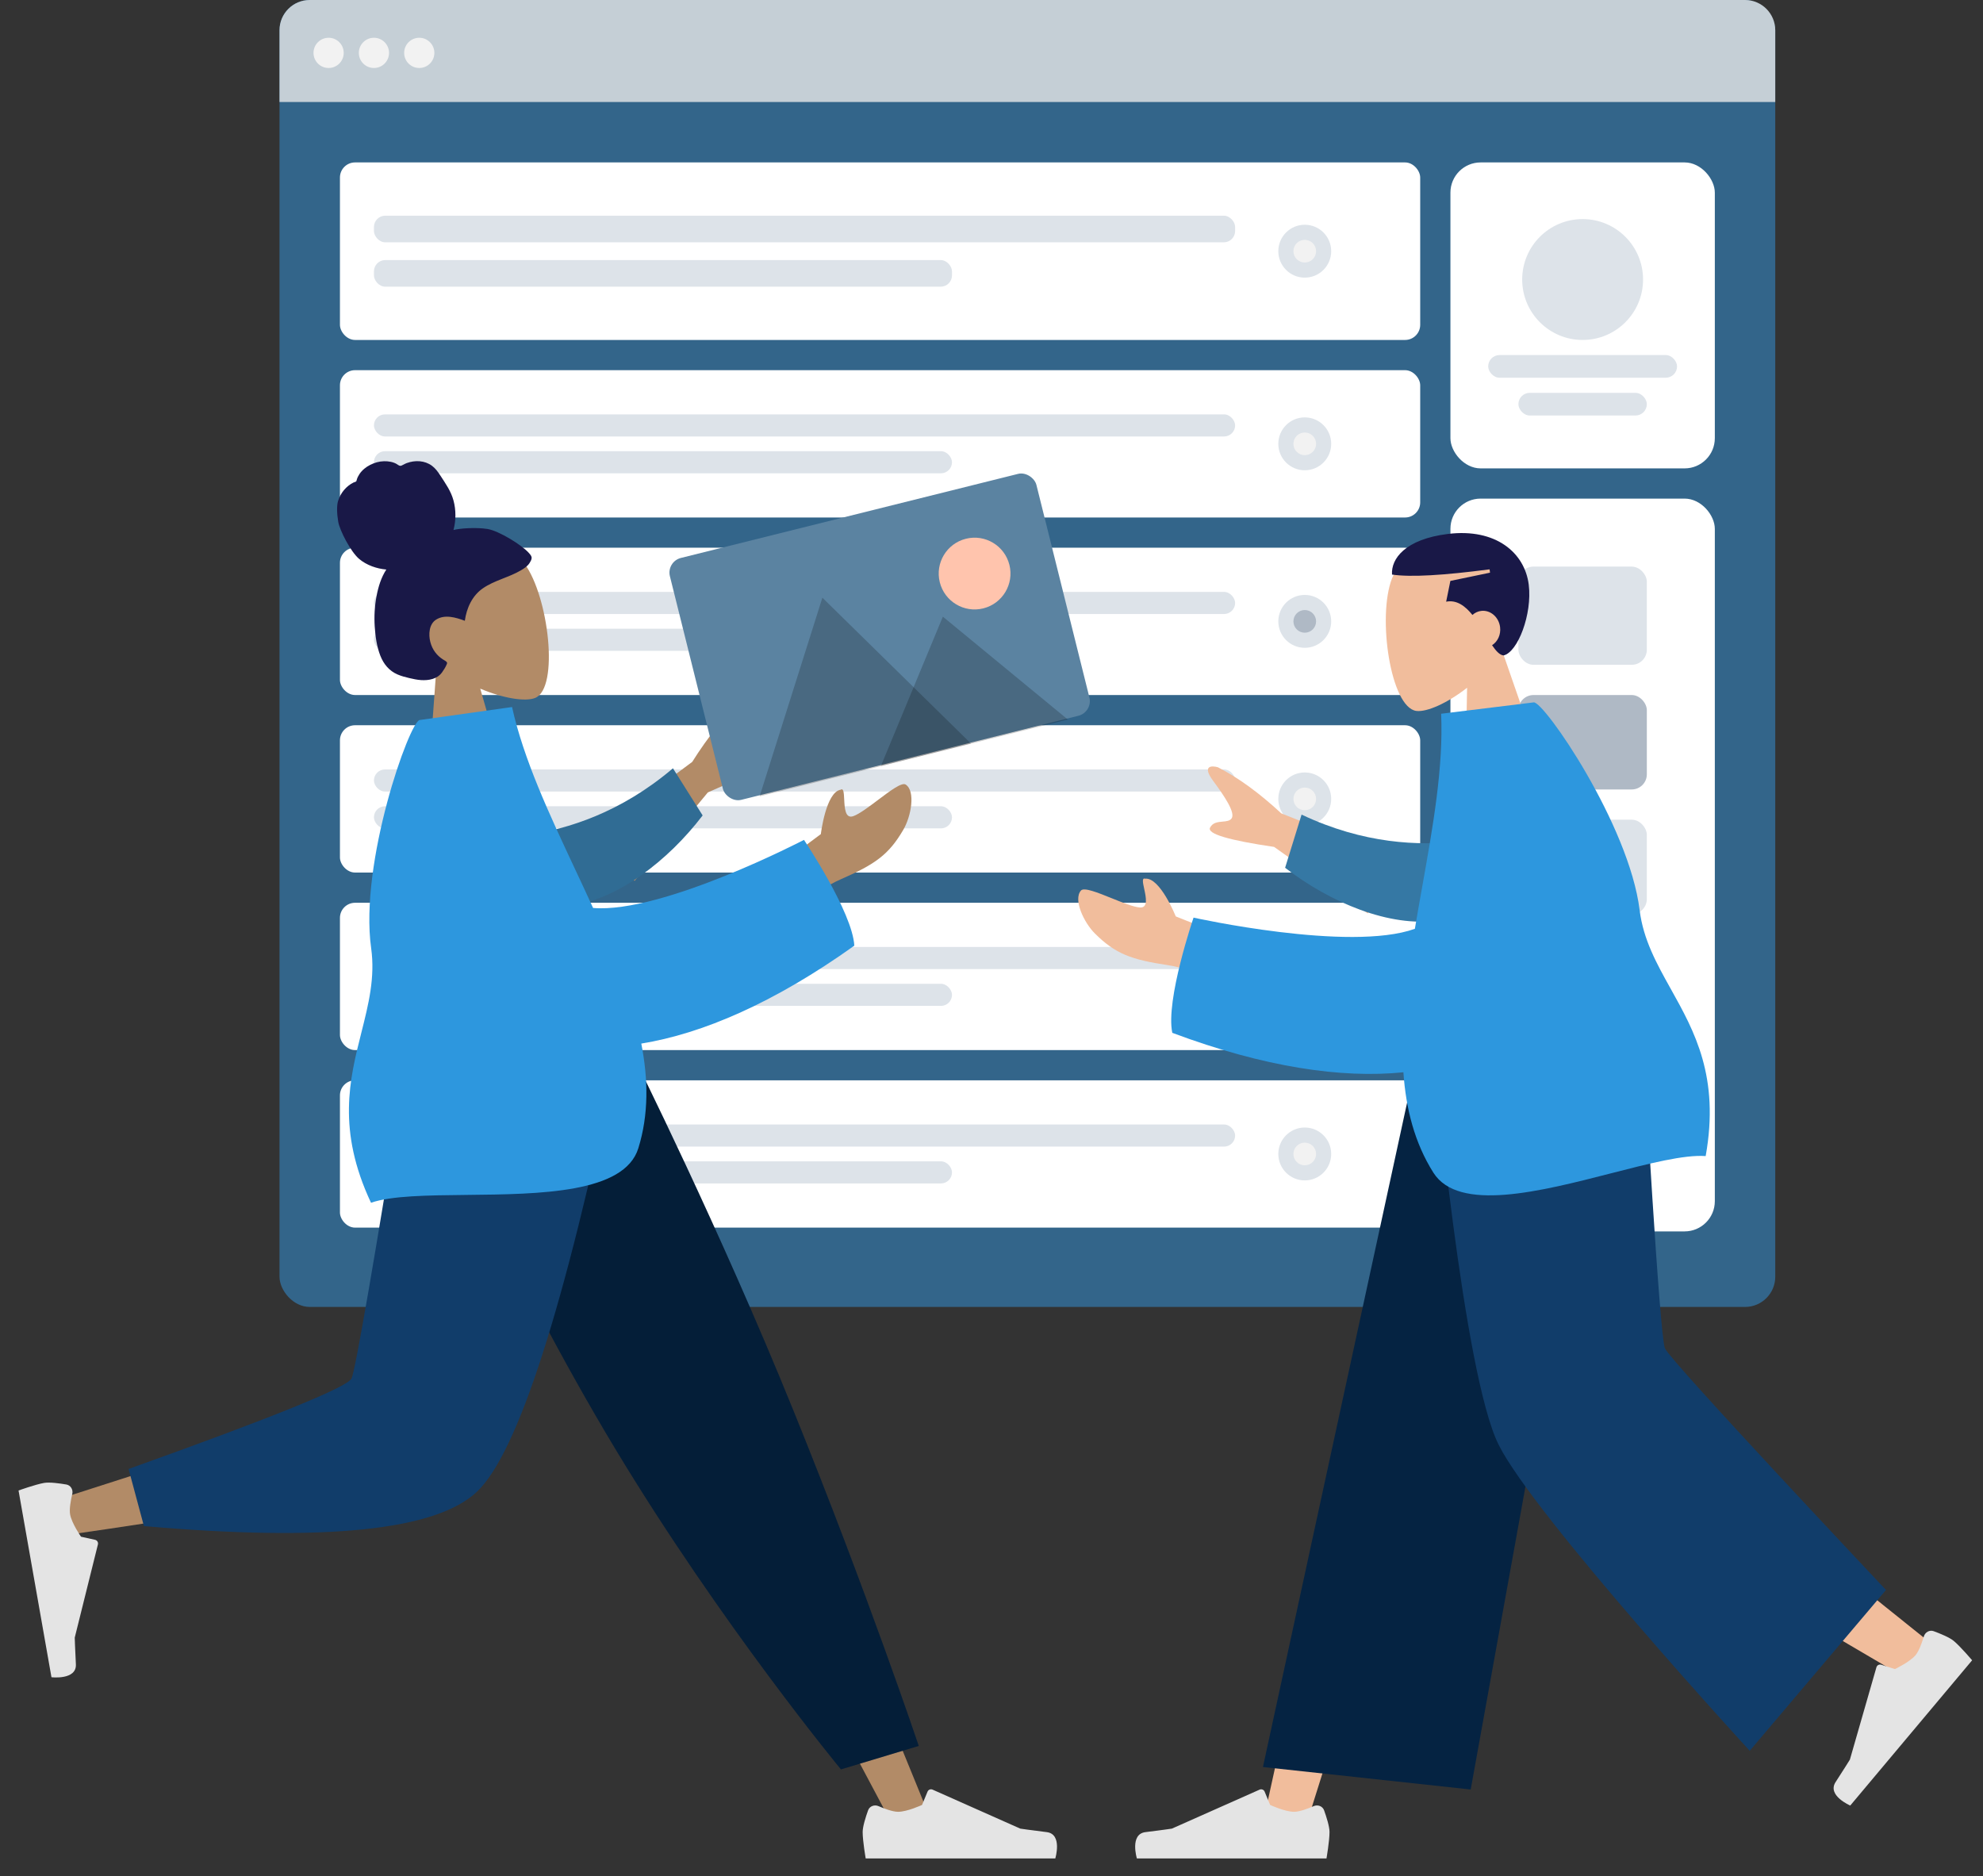 <svg width="315" height="298" viewBox="0 0 315 298" fill="none" xmlns="http://www.w3.org/2000/svg">
<rect x="0" y="0" width="315" height="298" fill="#333333" stroke="none"/>
<g clip-path="url(#clip0)">
<rect x="44.4" width="237.6" height="207.6" rx="4.8" fill="#33658a"/>
<path d="M44.4 4.8C44.4 2.149 46.549 0 49.2 0H277.2C279.851 0 282 2.149 282 4.8V16.2H44.4V4.8Z" fill="#C5CFD6"/>
<circle cx="52.2" cy="8.4" r="2.4" fill="#F2F2F2"/>
<circle cx="59.4" cy="8.4" r="2.4" fill="#F2F2F2"/>
<circle cx="66.6" cy="8.4" r="2.4" fill="#F2F2F2"/>
<g clip-path="url(#clip1)">
<g clip-path="url(#clip2)">
<rect x="230.4" y="79.2" width="42" height="116.4" rx="4.8" fill="white"/>
<g clip-path="url(#clip3)">
<rect x="241.2" y="90" width="20.4" height="15.6" rx="2.4" fill="#DDE3E9"/>
<rect x="241.2" y="110.4" width="20.4" height="15" rx="2.4" fill="#AFB9C5"/>
<rect x="241.2" y="130.2" width="20.4" height="15" rx="2.4" fill="#DDE3E9"/>
<rect x="241.2" y="169.8" width="20.4" height="15" rx="2.4" fill="#DDE3E9"/>
<rect x="241.2" y="150" width="20.4" height="15" rx="2.4" fill="#C5CFD6"/>
</g>
</g>
<rect x="230.4" y="25.8" width="42" height="48.6" rx="4.8" fill="white"/>
<g clip-path="url(#clip4)">
<circle cx="251.4" cy="44.4" r="9.6" fill="#DDE3E9"/>
<rect x="236.4" y="56.4" width="30" height="3.6" rx="1.8" fill="#DDE3E9"/>
<rect x="241.2" y="62.4" width="20.4" height="3.6" rx="1.8" fill="#DDE3E9"/>
</g>
<g clip-path="url(#clip5)">
<g clip-path="url(#clip6)">
<rect x="54" y="25.8" width="171.6" height="28.2" rx="2.4" fill="white"/>
<g clip-path="url(#clip7)">
<rect x="59.4" y="34.26" width="136.8" height="4.23" rx="1.8" fill="#DDE3E9"/>
<rect x="59.4" y="41.31" width="91.825" height="4.23" rx="1.8" fill="#DDE3E9"/>
</g>
<circle cx="207.261" cy="39.9" r="4.2" fill="#DDE3E9"/>
<circle cx="207.261" cy="39.9" r="1.8" fill="#F2F2F2"/>
</g>
<g clip-path="url(#clip8)">
<rect x="54" y="58.8" width="171.6" height="23.4" rx="2.4" fill="white"/>
<g clip-path="url(#clip9)">
<rect x="59.4" y="65.82" width="136.8" height="3.51" rx="1.755" fill="#DDE3E9"/>
<rect x="59.4" y="71.67" width="91.825" height="3.51" rx="1.755" fill="#DDE3E9"/>
</g>
<circle cx="207.261" cy="70.5" r="4.2" fill="#DDE3E9"/>
<circle cx="207.261" cy="70.5" r="1.8" fill="#F2F2F2"/>
</g>
<rect x="54" y="87" width="171.6" height="23.4" rx="2.4" fill="white"/>
<g clip-path="url(#clip10)">
<rect x="59.4" y="94.02" width="136.8" height="3.51" rx="1.755" fill="#DDE3E9"/>
<rect x="59.4" y="99.87" width="91.825" height="3.51" rx="1.755" fill="#DDE3E9"/>
</g>
<circle cx="207.261" cy="98.7" r="4.2" fill="#DDE3E9"/>
<circle cx="207.261" cy="98.7" r="1.8" fill="#AFB9C5"/>
<g clip-path="url(#clip11)">
<rect x="54" y="171.6" width="171.6" height="23.4" rx="2.4" fill="white"/>
<g clip-path="url(#clip12)">
<rect x="59.4" y="178.62" width="136.8" height="3.51" rx="1.755" fill="#DDE3E9"/>
<rect x="59.4" y="184.47" width="91.825" height="3.51" rx="1.755" fill="#DDE3E9"/>
</g>
<circle cx="207.261" cy="183.3" r="4.2" fill="#DDE3E9"/>
<circle cx="207.261" cy="183.3" r="1.8" fill="#F2F2F2"/>
</g>
<g clip-path="url(#clip13)">
<rect x="54" y="143.4" width="171.6" height="23.4" rx="2.4" fill="white"/>
<g clip-path="url(#clip14)">
<rect x="59.4" y="150.42" width="136.8" height="3.51" rx="1.755" fill="#DDE3E9"/>
<rect x="59.4" y="156.27" width="91.825" height="3.51" rx="1.755" fill="#DDE3E9"/>
</g>
<circle cx="207.261" cy="155.1" r="4.2" fill="#DDE3E9"/>
<circle cx="207.261" cy="155.1" r="1.8" fill="#F2F2F2"/>
</g>
<g clip-path="url(#clip15)">
<rect x="54" y="115.2" width="171.6" height="23.4" rx="2.4" fill="white"/>
<g clip-path="url(#clip16)">
<rect x="59.4" y="122.22" width="136.8" height="3.51" rx="1.755" fill="#DDE3E9"/>
<rect x="59.4" y="128.07" width="91.825" height="3.51" rx="1.755" fill="#DDE3E9"/>
</g>
<circle cx="207.261" cy="126.9" r="4.2" fill="#DDE3E9"/>
<circle cx="207.261" cy="126.9" r="1.8" fill="#F2F2F2"/>
</g>
</g>
</g>
</g>
<path fill-rule="evenodd" clip-rule="evenodd" d="M76.287 109.386C80.001 110.962 83.505 111.484 85.027 110.856C88.845 109.282 87.179 94.786 83.314 89.522C79.449 84.258 63.347 83.99 64.139 95.384C64.414 99.339 66.554 102.602 69.392 105.111L67.876 126.028L80.567 124.244L76.287 109.386Z" fill="#B28B67"/>
<path fill-rule="evenodd" clip-rule="evenodd" d="M77.429 84.024C75.621 83.741 73.079 83.916 72.037 84.186C72.437 82.662 72.451 81.025 72.036 79.492C71.634 78.001 70.772 76.805 69.953 75.54C69.576 74.957 69.16 74.383 68.604 73.975C68.037 73.559 67.36 73.327 66.676 73.267C65.977 73.205 65.27 73.318 64.611 73.555C64.32 73.661 64.07 73.835 63.786 73.953C63.496 74.073 63.323 73.905 63.077 73.747C62.486 73.366 61.681 73.249 61.003 73.263C60.241 73.278 59.48 73.499 58.801 73.845C58.14 74.182 57.527 74.663 57.104 75.299C56.915 75.582 56.752 75.897 56.665 76.231C56.629 76.369 56.631 76.447 56.508 76.512C56.394 76.573 56.254 76.594 56.136 76.654C54.994 77.227 54.099 78.293 53.708 79.557C53.48 80.294 53.497 81.533 53.731 82.891C53.965 84.25 55.701 87.636 57.039 88.772C58.233 89.787 59.857 90.338 61.368 90.467C60.552 91.711 60.1 93.185 59.819 94.659C59.515 96.26 59.417 97.893 59.525 99.527C59.629 101.08 59.846 102.707 60.419 104.16C60.955 105.52 61.84 106.572 63.15 107.134C63.75 107.392 64.381 107.56 65.011 107.706C65.633 107.851 66.255 107.988 66.891 108.029C68.094 108.105 69.435 107.874 70.205 106.82C70.483 106.44 70.78 105.97 70.96 105.528C71.024 105.369 71.062 105.266 70.938 105.137C70.79 104.982 70.571 104.879 70.393 104.766C69.378 104.127 68.672 103.182 68.359 101.984C68.042 100.77 68.151 99.129 69.279 98.421C70.672 97.547 72.417 98.08 73.838 98.606C74.122 96.552 75.025 94.61 76.705 93.45C78.564 92.166 80.842 91.726 82.776 90.577C83.28 90.278 83.79 89.947 84.12 89.434C84.258 89.22 84.417 88.946 84.447 88.684C84.487 88.34 84.233 88.092 84.031 87.857C82.96 86.609 79.238 84.308 77.429 84.024Z" fill="#191847"/>
<path fill-rule="evenodd" clip-rule="evenodd" d="M72.42 167.958L112.1 234.096L141.848 290.009H148.255L98.412 167.958L72.42 167.958Z" fill="#B28B67"/>
<path fill-rule="evenodd" clip-rule="evenodd" d="M139.54 286.889C138.896 286.612 138.133 286.897 137.896 287.557C137.514 288.622 137.034 290.131 137.034 290.997C137.034 292.437 137.515 295.2 137.515 295.2C139.191 295.2 167.634 295.2 167.634 295.2C167.634 295.2 168.808 291.331 166.278 291.022C163.749 290.713 162.076 290.465 162.076 290.465L148.138 284.27C147.83 284.133 147.469 284.277 147.34 284.589L146.466 286.702C146.466 286.702 144.125 287.792 142.661 287.792C141.809 287.792 140.492 287.3 139.54 286.889Z" fill="#E4E4E4"/>
<path fill-rule="evenodd" clip-rule="evenodd" d="M133.586 281.056L145.943 277.329C145.943 277.329 137.822 253.125 126.036 224.059C114.251 194.992 100.722 167.958 100.722 167.958H65.822C65.822 167.958 80.863 202.154 97.713 230.102C114.564 258.049 133.586 281.056 133.586 281.056Z" fill="#052342"/>
<path fill-rule="evenodd" clip-rule="evenodd" d="M133.586 281.056L145.943 277.329C145.943 277.329 137.822 253.125 126.036 224.059C114.251 194.992 100.722 167.958 100.722 167.958H65.822C65.822 167.958 80.863 202.154 97.713 230.102C114.564 258.049 133.586 281.056 133.586 281.056Z" fill="black" fill-opacity="0.16"/>
<path fill-rule="evenodd" clip-rule="evenodd" d="M69.812 167.958C66.067 191.199 58.844 220.893 58.163 221.809C57.708 222.42 41.348 227.885 9.082 238.206L10.466 243.839C48.943 238.304 69.217 234.01 71.288 230.956C74.395 226.376 89.908 190.192 95.916 167.958H69.812Z" fill="#B28B67"/>
<path fill-rule="evenodd" clip-rule="evenodd" d="M20.424 233.336L22.862 242.409C51.641 244.925 69.274 243.107 75.762 236.954C82.25 230.801 89.644 207.802 97.945 167.958H64.665C59.406 200.585 56.466 217.583 55.845 218.953C55.224 220.323 43.417 225.117 20.424 233.336Z" fill="#113D6A"/>
<path fill-rule="evenodd" clip-rule="evenodd" d="M11.481 237.306C11.643 236.624 11.229 235.922 10.538 235.803C9.423 235.612 7.854 235.402 7 235.552C5.582 235.802 2.945 236.756 2.945 236.756C3.236 238.406 8.175 266.417 8.175 266.417C8.175 266.417 12.19 266.901 12.054 264.356C11.919 261.812 11.873 260.121 11.873 260.121L15.554 245.319C15.635 244.992 15.431 244.662 15.101 244.589L12.868 244.095C12.868 244.095 11.389 241.978 11.134 240.537C10.986 239.698 11.242 238.316 11.481 237.306Z" fill="#E4E4E4"/>
<path fill-rule="evenodd" clip-rule="evenodd" d="M109.96 121.022L93.014 133.624L100.812 139.924L112.438 125.875C119.192 122.957 122.207 121.094 121.481 120.284C120.87 119.601 120.057 119.742 119.31 119.872C118.727 119.973 118.183 120.067 117.803 119.76C116.936 119.059 117.978 116.035 119.09 113.207C120.202 110.38 118.651 110.83 117.799 111.334C115.118 113.75 112.505 116.979 109.96 121.022ZM130.391 132.491L122.95 138.04L124.542 146.042C124.542 146.042 129.236 141.551 133.553 139.67C139.057 137.273 141.204 135.731 143.503 131.782C144.734 129.669 145.467 125.666 143.867 124.621C143.253 124.22 141.374 125.635 139.457 127.079C137.996 128.179 136.513 129.296 135.55 129.639C134.255 130.1 134.169 128.355 134.1 126.959C134.05 125.958 134.01 125.138 133.538 125.443C131.184 125.815 130.391 132.491 130.391 132.491Z" fill="#B28B67"/>
<path fill-rule="evenodd" clip-rule="evenodd" d="M83.762 132.647C90.181 131.676 98.564 129.117 106.898 122.043L111.613 129.525C106.181 136.655 98.029 143.031 90.241 143.904C84.104 144.592 79.943 137.659 83.762 132.647Z" fill="#3578A4"/>
<path fill-rule="evenodd" clip-rule="evenodd" d="M83.762 132.647C90.181 131.676 98.564 129.117 106.898 122.043L111.613 129.525C106.181 136.655 98.029 143.031 90.241 143.904C84.104 144.592 79.943 137.659 83.762 132.647Z" fill="black" fill-opacity="0.1"/>
<path fill-rule="evenodd" clip-rule="evenodd" d="M74.113 189.805C67.89 189.87 62.171 189.929 58.935 191.05C53.501 179.484 55.532 171.436 57.407 164.006C58.537 159.529 59.61 155.275 58.958 150.612C57.06 137.033 65.058 114.596 66.667 114.37L67.129 114.305L79.88 112.513L81.34 112.308C83.177 120.618 87.255 129.322 91.359 138.082C92.318 140.127 93.278 142.176 94.211 144.224C105.214 145.138 127.711 133.41 127.711 133.41C127.711 133.41 135.421 144.899 135.708 150.213C122.935 159.327 111.572 164.188 101.87 165.766C102.989 171.48 103.056 177.057 101.398 182.394C99.177 189.546 85.761 189.685 74.113 189.805Z" fill="#2D97DE"/>
<path fill-rule="evenodd" clip-rule="evenodd" d="M142.899 113.225C142.899 113.229 142.898 113.232 142.897 113.236C142.898 113.232 142.898 113.22 142.899 113.225Z" fill="#C5CFD6"/>
<path fill-rule="evenodd" clip-rule="evenodd" d="M142.897 113.231C142.898 113.231 142.897 113.232 142.898 113.234C142.897 113.231 142.9 113.221 142.897 113.231Z" fill="#C5CFD6"/>
<path fill-rule="evenodd" clip-rule="evenodd" d="M142.905 113.176C142.904 113.189 142.902 113.201 142.9 113.214C142.901 113.208 142.902 113.202 142.903 113.196C142.88 113.363 142.894 113.255 142.905 113.176Z" fill="#C5CFD6"/>
<path fill-rule="evenodd" clip-rule="evenodd" d="M142.901 113.215C142.9 113.22 142.899 113.227 142.898 113.233C142.889 113.269 142.901 113.215 142.901 113.215Z" fill="#C5CFD6"/>
<path fill-rule="evenodd" clip-rule="evenodd" d="M142.898 113.231C142.898 113.23 142.898 113.23 142.898 113.229C142.898 113.23 142.898 113.23 142.898 113.231Z" fill="#C5CFD6"/>
<path fill-rule="evenodd" clip-rule="evenodd" d="M142.896 113.236C142.894 113.243 142.906 113.205 142.896 113.236V113.236Z" fill="#C5CFD6"/>
<path fill-rule="evenodd" clip-rule="evenodd" d="M142.898 113.231L142.898 113.229C142.898 113.23 142.898 113.231 142.898 113.231Z" fill="#C5CFD6"/>
<rect x="105.835" y="89.206" width="60" height="39.6" rx="2.4" transform="rotate(-14 105.835 89.206)" fill="#5B83A1"/>
<path fill-rule="evenodd" clip-rule="evenodd" d="M130.636 94.941L120.668 126.489L154.248 118.117L130.636 94.941Z" fill="black" fill-opacity="0.2"/>
<path fill-rule="evenodd" clip-rule="evenodd" d="M149.775 97.954L139.926 121.688L169.613 114.286L149.775 97.954Z" fill="black" fill-opacity="0.2"/>
<circle cx="154.815" cy="91.107" r="5.7" transform="rotate(-14 154.815 91.107)" fill="#FFC4AD"/>
<path fill-rule="evenodd" clip-rule="evenodd" d="M233.049 109.244C229.87 111.728 226.62 113.138 224.987 112.926C220.893 112.393 218.75 97.96 221.121 91.876C223.491 85.791 238.975 81.364 241.159 92.575C241.918 96.466 240.695 100.172 238.603 103.33L245.481 123.142L232.761 124.704L233.049 109.244Z" fill="#F1BD9C"/>
<path fill-rule="evenodd" clip-rule="evenodd" d="M236.623 90.437C229.289 91.39 224.144 91.709 221.123 91.267C220.952 88.77 223.194 85.649 230.015 84.811C237.603 83.88 242.216 87.79 242.843 92.891C243.415 97.552 241.103 103.598 238.84 104.111C238.232 104.054 237.638 103.405 237.014 102.486C237.902 101.925 238.436 100.816 238.289 99.619C238.092 98.014 236.745 96.858 235.282 97.038C234.75 97.103 234.276 97.336 233.898 97.682C232.745 96.252 231.396 95.242 229.722 95.575L230.393 92.274L236.688 90.965L236.623 90.437Z" fill="#191847"/>
<path fill-rule="evenodd" clip-rule="evenodd" d="M251.244 167.958L225.034 234.096L207.456 290.009H200.514L227.388 167.958L251.244 167.958Z" fill="#F1BD9C"/>
<path fill-rule="evenodd" clip-rule="evenodd" d="M256.522 167.958C256.801 191.199 260.871 222.49 261.521 223.938C262.172 225.387 306.419 260.785 306.419 260.785L301.638 265.886C301.638 265.886 249.43 235.537 247.014 231.489C244.598 227.441 236.733 190.192 230.418 167.958H256.522Z" fill="#F1BD9C"/>
<path fill-rule="evenodd" clip-rule="evenodd" d="M305.605 259.935C305.806 259.263 306.514 258.862 307.173 259.105C308.234 259.496 309.698 260.099 310.362 260.656C311.465 261.581 313.272 263.726 313.272 263.726C312.195 265.01 293.912 286.798 293.912 286.798C293.912 286.798 290.193 285.21 291.583 283.074C292.973 280.938 293.857 279.497 293.857 279.497L298.071 264.838C298.164 264.513 298.507 264.33 298.828 264.431L301.009 265.12C301.009 265.12 303.349 264.027 304.29 262.905C304.837 262.253 305.307 260.928 305.605 259.935Z" fill="#E4E4E4"/>
<path fill-rule="evenodd" clip-rule="evenodd" d="M208.688 286.889C209.332 286.612 210.095 286.897 210.332 287.557C210.714 288.622 211.194 290.131 211.194 290.997C211.194 292.437 210.713 295.2 210.713 295.2C209.037 295.2 180.594 295.2 180.594 295.2C180.594 295.2 179.42 291.331 181.95 291.022C184.479 290.713 186.152 290.465 186.152 290.465L200.09 284.27C200.398 284.133 200.759 284.277 200.888 284.589L201.762 286.702C201.762 286.702 204.103 287.792 205.567 287.792C206.419 287.792 207.736 287.3 208.688 286.889Z" fill="#E4E4E4"/>
<path fill-rule="evenodd" clip-rule="evenodd" d="M233.622 284.25L200.618 280.679L225.078 167.958H254.638L233.622 284.25Z" fill="#052342"/>
<path fill-rule="evenodd" clip-rule="evenodd" d="M299.592 252.556L277.944 278.103C277.944 278.103 243.741 240.86 238.064 229.501C232.386 218.141 227.855 167.958 227.855 167.958H261.135C261.135 167.958 263.609 212.107 264.471 214.162C265.332 216.216 299.592 252.556 299.592 252.556Z" fill="#113D6A"/>
<path fill-rule="evenodd" clip-rule="evenodd" d="M203.535 129.199L223.165 136.985L217.264 145.089L202.398 134.528C195.119 133.458 191.725 132.438 192.216 131.468C192.63 130.65 193.451 130.576 194.207 130.508C194.796 130.454 195.345 130.405 195.633 130.01C196.29 129.108 194.5 126.457 192.694 124.013C190.888 121.57 192.502 121.604 193.456 121.87C196.671 123.509 200.031 125.952 203.535 129.199ZM186.769 145.565L195.393 148.999L195.926 157.14C195.926 157.14 190.229 154.017 185.573 153.318C179.636 152.427 177.163 151.493 173.92 148.274C172.185 146.551 170.44 142.874 171.716 141.45C172.205 140.904 174.386 141.785 176.611 142.683C178.307 143.368 180.029 144.063 181.047 144.145C182.418 144.256 182.05 142.547 181.755 141.182C181.544 140.202 181.37 139.399 181.905 139.572C184.276 139.322 186.769 145.565 186.769 145.565Z" fill="#F1BD9C"/>
<path fill-rule="evenodd" clip-rule="evenodd" d="M231.85 133.647C225.398 134.371 216.638 134.069 206.757 129.392L204.14 137.84C211.232 143.321 220.756 147.37 228.505 146.198C234.611 145.274 236.835 137.5 231.85 133.647Z" fill="#3578A4"/>
<path fill-rule="evenodd" clip-rule="evenodd" d="M255.963 186.36C261.991 184.812 267.531 183.389 270.947 183.634C273.201 171.056 269.157 163.808 265.423 157.117C263.173 153.084 261.035 149.253 260.458 144.58C258.777 130.972 245.244 111.37 243.631 111.568L243.168 111.625L230.388 113.194L228.925 113.374C229.302 121.876 227.615 131.339 225.917 140.863C225.521 143.087 225.124 145.315 224.753 147.534C214.362 151.265 189.596 145.759 189.596 145.759C189.596 145.759 185.122 158.852 186.22 164.059C200.917 169.557 213.15 171.311 222.93 170.325C223.329 176.133 224.708 181.537 227.69 186.264C231.686 192.596 244.681 189.258 255.963 186.36Z" fill="#2D97DE"/>
<defs>
<clipPath id="clip0">
<rect width="238" height="208" fill="white" transform="translate(44.4)"/>
</clipPath>
<clipPath id="clip1">
<rect width="219" height="171" fill="white" transform="translate(54 25.8)"/>
</clipPath>
<clipPath id="clip2">
<rect width="42" height="117" fill="white" transform="translate(230.4 79.2)"/>
</clipPath>
<clipPath id="clip3">
<rect width="21" height="95" fill="white" transform="translate(241.2 90)"/>
</clipPath>
<clipPath id="clip4">
<rect width="30" height="32" fill="white" transform="translate(236.4 34.8)"/>
</clipPath>
<clipPath id="clip5">
<rect width="172" height="170" fill="white" transform="translate(54 25.8)"/>
</clipPath>
<clipPath id="clip6">
<rect width="172" height="29" fill="white" transform="translate(54 25.8)"/>
</clipPath>
<clipPath id="clip7">
<rect width="137" height="12" fill="white" transform="translate(59.4 34.26)"/>
</clipPath>
<clipPath id="clip8">
<rect width="172" height="24" fill="white" transform="translate(54 58.8)"/>
</clipPath>
<clipPath id="clip9">
<rect width="137" height="10" fill="white" transform="translate(59.4 65.82)"/>
</clipPath>
<clipPath id="clip10">
<rect width="137" height="10" fill="white" transform="translate(59.4 94.02)"/>
</clipPath>
<clipPath id="clip11">
<rect width="172" height="24" fill="white" transform="translate(54 171.6)"/>
</clipPath>
<clipPath id="clip12">
<rect width="137" height="10" fill="white" transform="translate(59.4 178.62)"/>
</clipPath>
<clipPath id="clip13">
<rect width="172" height="24" fill="white" transform="translate(54 143.4)"/>
</clipPath>
<clipPath id="clip14">
<rect width="137" height="10" fill="white" transform="translate(59.4 150.42)"/>
</clipPath>
<clipPath id="clip15">
<rect width="172" height="24" fill="white" transform="translate(54 115.2)"/>
</clipPath>
<clipPath id="clip16">
<rect width="137" height="10" fill="white" transform="translate(59.4 122.22)"/>
</clipPath>
</defs>
</svg>
